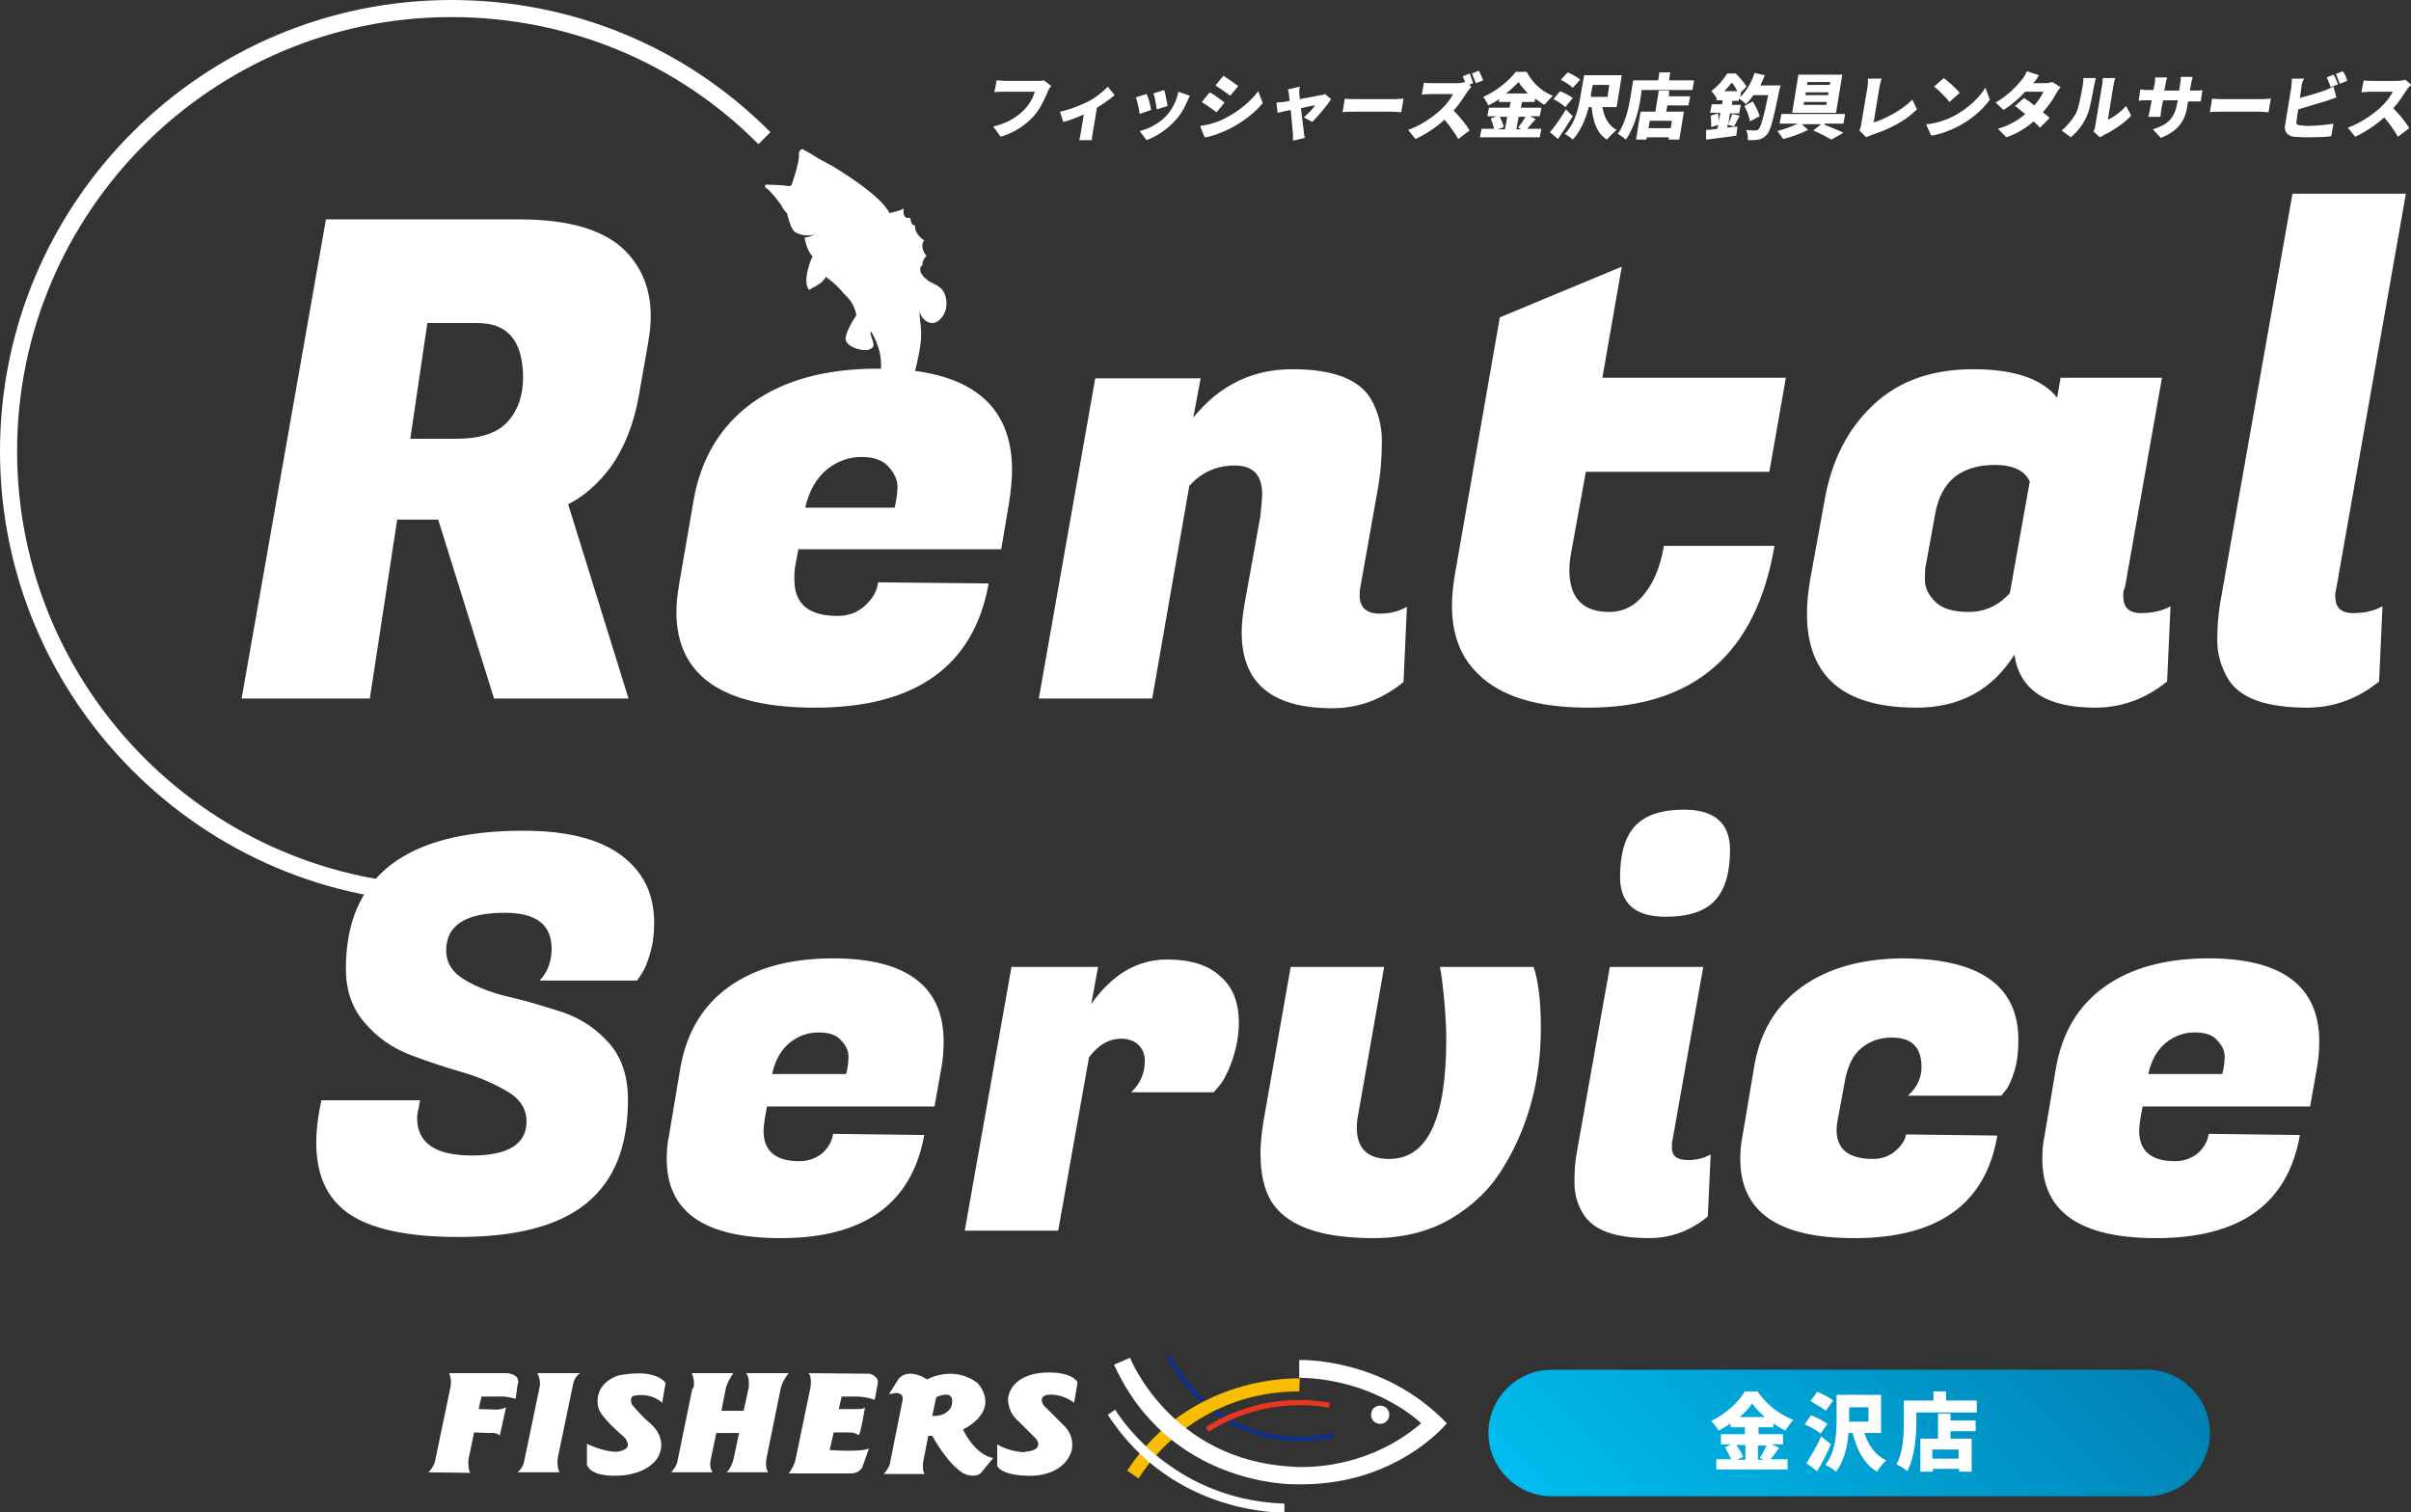 <svg version="1.1" id="レイヤー_1" xmlns="http://www.w3.org/2000/svg" x="0" y="0" viewBox="0 0 423.1 265.4" style="enable-background:new 0 0 423.1 265.4" xml:space="preserve"><rect x="0" y="0" width="423.1" height="265.4" fill="#333333" stroke="none"/><style>.st0{fill:#fff}</style><path class="st0" d="M73.2 196.2c0 4.4 3.2 6.6 9.6 6.6 6.4 0 9.6-2 9.6-6 0-2.1-1.1-3.9-3.3-5.2-2.2-1.3-4.8-2.5-7.9-3.4-3.1-.9-6.2-1.9-9.3-3.1-3.1-1.2-5.8-3.1-7.9-5.6-2.2-2.5-3.3-5.7-3.3-9.5 0-16.1 10.4-24.2 31.1-24.2 7.6 0 13.3 1.4 17.2 4.3 3.9 2.9 5.8 6.8 5.8 11.9 0 1.9-.2 3.6-.7 5.3-.5 1.7-1 2.9-1.5 3.6l-.8 1.2H94.7c1.4-1.5 2.1-3.3 2.1-5.6 0-4.2-2.7-6.3-8.2-6.3-6.9 0-10.3 2.2-10.3 6.6 0 2.2 1.1 3.9 3.3 5.2 2.2 1.3 4.8 2.3 7.9 3 3.1.7 6.2 1.7 9.4 2.7 3.1 1.1 5.8 2.9 8 5.4 2.2 2.5 3.3 5.8 3.3 9.9 0 8.2-2.4 14.2-7.3 18.2s-12.4 5.9-22.5 5.9-17.1-1.8-20.8-5.4c-2.8-2.7-4.1-6.4-4.1-11.2 0-1.8.2-3.8.6-5.9l.3-1.5h17.3l-.2 1.2c-.2.8-.3 1.4-.3 1.9zM137 217.3c-13.4 0-20-4.6-20-13.9 0-1.3.1-2.7.4-4.1l2-11.9c1.1-6.2 3.9-10.9 8.5-14.2 4.6-3.3 10.7-5 18.3-5 12.9 0 19.4 4.9 19.4 14.6 0 1.4-.1 3-.4 4.6l-1.2 6.8h-29.4l-.4 2.2c-.1.8-.2 1.5-.2 2.1 0 3.5 2.1 5.3 6.3 5.3 1.5 0 2.9-.5 4-1.4 1.1-1 1.7-2.1 1.9-3.4l16 .2c-2.2 12.1-10.6 18.1-25.2 18.1zm11.5-28.9c.3-1.1.4-2.1.4-3 0-.9-.4-1.9-1.3-2.8-.8-1-2.2-1.4-4-1.4-1.8 0-3.5.6-5 1.8-1.5 1.2-2.6 3.1-3.1 5.5h13zM217.4 179.5c0 2.2-.4 4.3-1.1 6.4-.7 2.1-1.5 3.6-2.2 4.5l-1.1 1.3h-14.5c1.6-1.5 2.4-3.3 2.4-5.5 0-1.2-.4-2.1-1.1-2.8-.7-.7-1.8-1.1-3-1.1-2.2 0-4.1 1.1-5.7 3.3l-5.4 30.4h-16.4l8.2-46.3h15.2l-1.2 6.5c3.7-5.2 8.1-7.8 13.3-7.8 4.2 0 7.3 1 9.4 3 2.2 1.9 3.2 4.6 3.2 8.1zM269.1 169.6c.9 2.7 1.3 6.3 1.3 10.7 0 4.5-.5 8.8-1.6 12.9s-2.7 8-5 11.7c-2.2 3.7-5.3 6.7-9.2 9s-8.5 3.4-13.6 3.4c-8 0-13.6-1.6-16.7-4.9-2.1-2.2-3.1-5.5-3.1-10 0-2.1.3-4.5.8-7.2l4.5-25.5h16.4l-4.5 25.6c-.2 1-.3 1.8-.3 2.6 0 3.7 1.9 5.5 5.7 5.5 6.7 0 10-7 10-21 0-3.3-.3-6.9-.8-10.9l-.3-1.8h16.4zM296.2 203.6c1.5 0 2.8-.3 4-1l-.5 10.9c-3 2.5-6.5 3.8-10.3 3.8-5.8 0-9.6-1.3-11.4-4-1.2-1.8-1.7-3.7-1.7-5.7s.1-3.8.4-5.3l5.8-32.6h16.4l-5.4 30.4c-.1.4-.1.7-.1 1.1-.1 1.6.8 2.4 2.8 2.4zm-11.9-49.7c0-4.1.9-7.1 2.7-9 1.8-1.9 4.7-2.8 8.5-2.8 5.4 0 8.1 2.4 8.1 7.1 0 4-.9 7-2.7 8.9-1.8 1.9-4.7 2.8-8.6 2.8-5.3 0-8-2.3-8-7zM325.4 217.3c-13.4 0-20-4.6-20-13.9 0-1.3.1-2.7.4-4.1l2-11.9c1-6.2 3.8-10.9 8.4-14.2 4.6-3.3 10.4-4.9 17.5-5 13.7 0 20.5 4.8 20.5 14.3 0 2.1-.2 3.9-.7 5.5s-1 2.7-1.5 3.3l-.8 1h-16.4c1.6-1.4 2.4-3.1 2.4-5 0-3.5-1.7-5.2-5.2-5.2-2.1 0-3.8.6-5.3 1.8-1.5 1.2-2.4 3.1-2.9 5.6l-1.3 7c-.1.6-.2 1.3-.2 1.8 0 3.4 2.1 5.1 6.4 5.1 1.4 0 2.7-.4 3.8-1.3 1.1-.9 1.8-1.9 2-3l16 .2c-2 12-10.4 18-25.1 18zM378.4 217.3c-13.4 0-20-4.6-20-13.9 0-1.3.1-2.7.4-4.1l2-11.9c1.1-6.2 3.9-10.9 8.5-14.2 4.6-3.3 10.7-5 18.3-5 12.9 0 19.4 4.9 19.4 14.6 0 1.4-.1 3-.4 4.6l-1.2 6.8H376l-.4 2.2c-.1.8-.2 1.5-.2 2.1 0 3.5 2.1 5.3 6.3 5.3 1.5 0 2.9-.5 4-1.4 1.1-1 1.7-2.1 1.9-3.4l16 .2c-2.1 12.1-10.5 18.1-25.2 18.1zm11.6-28.9c.3-1.1.4-2.1.4-3 0-.9-.4-1.9-1.3-2.8-.8-1-2.2-1.4-4-1.4-1.8 0-3.5.6-5 1.8-1.5 1.2-2.6 3.1-3.1 5.5h13z"/><g><path class="st0" d="M91.1 38.5c8.9 0 15.2 1.9 18.9 5.8 2.8 3 4.2 6.7 4.2 11.2 0 1.6-.2 3.2-.5 4.9l-1.6 9.1c-.9 5.1-2.6 9.1-4.8 12.3-2.3 3.1-4.8 5.3-7.6 6.7l10.6 34.1H86.7l-9.8-31.4h-7.2l-4.8 31.4H42.4l14.8-84.1h33.9zm-7.3 18.2H75L72 77h8.2c4.1 0 7.1-1 8.9-3 1.8-2 2.7-4.6 2.7-7.9-.1-6.3-2.7-9.4-8-9.4zM143 124.2c-16.2 0-24.3-5.6-24.3-16.8 0-1.6.2-3.2.5-5l2.5-14.5c1.3-7.5 4.8-13.2 10.3-17.2 5.6-4 12.9-6 22.1-6 15.6 0 23.5 5.9 23.5 17.8 0 1.7-.2 3.6-.5 5.6l-1.4 8.3h-35.6l-.5 2.7c-.2.9-.2 1.8-.2 2.6 0 4.3 2.5 6.4 7.6 6.4 1.9 0 3.5-.6 4.8-1.8 1.3-1.2 2.1-2.5 2.3-4.1l19.4.2c-2.6 14.5-12.8 21.8-30.5 21.8zm14-35.1c.3-1.3.5-2.5.5-3.7 0-1.1-.5-2.3-1.5-3.4-1-1.2-2.6-1.8-4.8-1.8-2.2 0-4.2.7-6.1 2.2-1.8 1.5-3.1 3.7-3.8 6.7H157zM221.5 86.7c0-3.3-1.6-5-4.8-5-3.2 0-5.9 1.2-8 3.6l-6.5 37.3h-19.9l9.9-56.2h18.5l-1.3 6.9c4.6-5.7 10.4-8.5 17.4-8.5 7 0 11.6 1.7 13.7 5.1 1.3 2.2 2 4.7 2 7.5s-.2 5.4-.6 7.8l-3.2 18c-.1.5-.1.9-.1 1.3 0 2.1 1.2 3.2 3.5 3.2 1.8 0 3.4-.4 4.8-1.2l-.6 13.2c-3.7 3-7.8 4.6-12.5 4.6-10.6 0-15.9-4.4-15.9-13.3 0-1.6.2-3.2.5-5l2.8-15.5c.1-1.6.3-2.8.3-3.8zM278.7 124.2c-9 0-15.5-2-19.5-6.1-3-3-4.4-6.9-4.4-11.9 0-1.6.2-3.4.5-5.3l7.9-45.2 21.4-8.9-3.4 19.5h32.2l-2.9 16.5h-32.2L275.9 96c-.3 1.5-.5 2.8-.5 4 0 4.9 2.3 7.4 7 7.4 2.5 0 4.6-1.1 6.2-3.2 1.7-2.1 2.8-4.9 3.4-8.4h19.4c-3.2 18.9-14.1 28.4-32.7 28.4zM372.6 104.6c0 2 1 3 3.1 3s3.8-.4 5.2-1.2l-.6 13.2c-3.7 3-7.9 4.6-12.6 4.6-8.6 0-13.3-3.1-14.2-9.3-3.9 6.2-9.6 9.3-17.2 9.3-12.8 0-19.2-5.5-19.2-16.5 0-1.9.2-3.9.6-6.2l2.5-13.7c1.2-7 4.1-12.6 8.6-16.8 4.5-4.2 10.3-6.2 17.5-6.2 7.2 0 12.1 1.7 14.7 5l.6-3.5h17.8l-6.5 36.8c-.3.5-.3 1-.3 1.5zM338 99c-.2.7-.2 1.7-.2 2.9s.6 2.5 1.8 3.7c1.2 1.2 3.1 1.8 5.9 1.8s5.2-1.1 7.2-3.3l3.5-19.6c-.9-1.9-2.9-2.9-6.1-2.9-6 0-9.5 2.9-10.5 8.6L338 99zM409.8 104.6c0 2 1 3 3.1 3s3.8-.4 5.2-1.2l-.6 13.2c-3.7 3-7.9 4.6-12.6 4.6-7.1 0-11.7-1.6-13.8-4.9-1.3-2.1-2-4.4-2-6.9s.2-4.7.5-6.5L402.3 34h19.9L410 103.2c-.1.4-.2.9-.2 1.4z"/></g><g><path d="m204.8 238.2.7-.3s8.1 17.9 28.2 13.6l.2.8c.1-.1-18.7 5.3-29.1-14.1z" style="fill:#0b308d"/><path class="st0" d="M175 253.5v3.8s.6 1.6 5.3 1.7c0 0 6 .5 7.7-4.2 0 0 .9-2.6-1.4-4.7l-3.4-3.4s-1.2-1.5.6-1.9c0 0 2.3-.4 4.7 1.4l.6-3.6s-.8-1.9-5.7-1.7c0 0-5.8 0-6.5 4.5 0 0-.2 2.4 1.9 4.1l3 3s1.7 2-1.9 2.3c.2.2-2.8 0-4.9-1.3zM166.9 247c-1.1 1.8-3.3 1.5-3.3 1.5l.7-3.3c3.9-1.6 2.6 1.8 2.6 1.8zm-9.8-2.5c1.6-.1 1.3 1.2 1.3 1.2l-2.2 11c0 .7-1.1 2-1.1 2h7.2c-.5-.4-.3-2.1-.3-2.1l.9-4.6h.7c3.2 5.7 5.7 6.7 5.7 6.7 2.4.9 3.1-.5 3.1-.5l1.9-2.3c-3.3-.6-5.3-5-5.3-5 7-3.8 2.5-8.2 2.5-8.2-4.3-3.2-8.8-.6-8.8-.6-3.5-2.2-5-.1-5-.1l-1.7 2.7 1.1-.2zM141.9 241l10.7.1s1.8.4 1.4 1.9l-.5 2.7s-1-.5-3.1-.6h-2.7l-.5 2.2h2.9s1.4.1 1.7-.3c0 0-.8 4.8-1.1 4.9 0 0-.5-.5-1.8-.5h-2.6l-.7 3.1s5.7.4 6.9-.3l-1.1 3.1s-.3 1.3-2.2 1.3h-10.8s.9-1.1 1.2-2.4l2.5-12.1c.1-.1.5-2.4-.2-3.1zM121.4 241h7.3s-.8 1-1.3 2.5l-.8 4.1h3.9l.9-4.1s.2-1.9-.5-2.5h7.5s-1.1 1.3-1.4 2.7l-2.5 12.3s-.3 1.5.3 2.4h-7.3s.7-.5 1.2-2.2l1-4.7h-4l-1 4.8s-.3 1.4.4 2.1h-7.3s1-1.1 1.1-2l2.6-12.7c.2.2.6-1-.1-2.7zM116.8 242.7l-.6 3.5s-1.8-1.9-5.1-1.2c0 0-.7.5-.2 1.5 0 0 1.7 2.1 3.2 3.3 0 0 3.2 2.5 1.4 5.9 0 0-1.7 3.5-8.2 3.3 0 0-3.6 0-4.3-1.9v-3.7s2.9 1.4 5.1 1.4c0 0 2.1-.1 2.1-1.3 0 0-.1-.8-.8-1.4 0 0-4.1-3.4-4.4-5.1 0 0-1.2-3.9 3.5-5.6-.1.1 6-1.5 8.3 1.3zM94.3 241h7.5s-.9.5-1.2 1.8L98 255.3s-.5 1.8.2 3.1h-7.4s1-.7 1.2-2l2.7-13s.3-1-.4-2.4zM78.8 241h10s2.8 0 2 2.2l-.3 2.3s-1.6-.5-3.1-.4h-2.9l-.5 2.2 3.1.1s1 0 1.7-.4l-1.1 5s-.2-.6-1.7-.5l-2.8-.1-1 4.8s-.1 1.6.3 2.3l-7.3-.1s1-1 1.2-2.2l2.6-12.5s.4-1.5-.2-2.7z"/><path d="m197.8 258.1 2 1.4s8.7-15.3 28.2-15.3l.1-2.3c0 .1-18.9-1.1-30.3 16.2z" style="fill:#f8bd00"/><path d="M211.6 250.5s9-6.6 21.8-4.3l-.2.9s-10.4-2.6-21.1 4.2l-.5-.8z" style="fill:#e63820"/><path class="st0" d="m194.4 248.3 1.3-.9s9.2 15.8 29.7 16.5v1.6c0-.1-19.4.7-31-17.2z"/><path class="st0" d="m195.5 239.5 2.8-1.2s7.1 17.9 28.3 19.1c0 0 12.3 1.4 22.8-7.6 0 0-7.8-7.7-21.4-8v-3.1s14.7-.6 25.9 11.1c0 0-9 11.2-26.7 10.7-.1 0-22 .4-31.7-21z"/><path class="st0" d="M242.2 249.9c.9 0 1.6-.7 1.6-1.6 0-.9-.7-1.6-1.6-1.6-.9 0-1.6.7-1.6 1.6 0 .9.7 1.6 1.6 1.6z"/><g><linearGradient id="SVGID_1_" gradientUnits="userSpaceOnUse" x1="290.552" y1="285.457" x2="358.469" y2="217.541"><stop offset="0" style="stop-color:#00bdef"/><stop offset="1" style="stop-color:#0081b3"/></linearGradient><path d="M376.7 262.6H272.3c-6.1 0-11.1-5-11.1-11.1s5-11.1 11.1-11.1h104.4c6.1 0 11.1 5 11.1 11.1s-4.9 11.1-11.1 11.1z" style="fill:url(#SVGID_1_)"/><path class="st0" d="M312.2 254.1c-.5.7-1 1.5-1.5 2h3v1.8h-12.5v-1.8h2.6c-.3-.6-.7-1.5-1.1-2.1l1.1-.5H302v-1.8h4.2v-1.2h-2.5v-.7c-.7.5-1.4.9-2.1 1.3-.3-.5-.9-1.3-1.3-1.7 2.5-1.2 4.9-3.4 5.9-5.2h2.2c1.6 2.3 3.9 4.1 6.3 5-.5.5-1 1.3-1.4 1.9-.7-.4-1.4-.8-2.1-1.3v.7h-2.6v1.2h4.3v1.8h-2l1.3.6zm-7.5-.5c.5.7 1 1.5 1.2 2.1l-1.1.5h1.5v-2.6h-1.6zm5-4.9c-.9-.8-1.7-1.6-2.2-2.4-.5.8-1.3 1.6-2.2 2.4h4.4zm-1.2 4.9v2.6h1.1l-.8-.3c.4-.6.9-1.5 1.2-2.2h-1.5zM319.5 251.6c-.6-.5-1.8-1.2-2.8-1.6l1.1-1.6c.9.3 2.2 1 2.9 1.5l-1.2 1.7zm1.8 1.9c-.7 1.6-1.5 3.2-2.4 4.7l-1.9-1.4c.7-1.1 1.8-2.9 2.6-4.7l1.7 1.4zm-.9-5.9c-.6-.5-1.8-1.2-2.7-1.7l1.2-1.6c.9.3 2.2 1 2.8 1.5l-1.3 1.8zm6.8 4c.7 2.1 1.9 3.8 3.8 4.7-.5.5-1.3 1.4-1.6 2-2.3-1.4-3.5-3.7-4.3-6.8h-.7c-.2 2.4-.8 5-2.2 6.8-.4-.4-1.4-1-1.9-1.2 1.9-2.3 2-5.8 2-8.2v-4.1h7.8v6.7h-2.9zm-2.7-2.1h3.4V247h-3.4v2.5zM346.9 245.9v2h-10.6v1.6c0 2.5-.3 6.3-1.6 8.7-.4-.4-1.4-1-1.9-1.2 1.2-2.1 1.3-5.3 1.3-7.5v-3.7h5.2v-1.6h2.2v1.6h5.4zm-4.6 3.4h4.4v1.9h-4.4v1.3h3.7v5.8h-2.2v-.5h-4.6v.5H337v-5.8h3.1v-4.4h2.2v1.2zm1.4 5.1h-4.6v1.6h4.6v-1.6z"/></g></g><path class="st0" d="M79.2 158.5C35.6 158.5 0 122.9 0 79.2S35.6 0 79.2 0c21.2 0 41.1 8.2 56 23.2l-2.1 2.1C118.8 10.9 99.6 3 79.2 3 37.2 3 3 37.2 3 79.2s34.2 76.2 76.2 76.2v3.1z"/><g><path class="st0" d="M159.7 75.2c1.3-1.8 0-6.2 0-6.2 1.1-5.4 2.4-8.5 1.8-12.5-.2-1.5-.1-2.2 0-1.5.1.7 1.7 2.6 3.3 1.2 1.6-1.4 1.5-3.5.9-4.8-.6-1.3-2.1-1.6-2.9-2.2-.8-.6-1.3-1.3-1.3-1.7 0-.4-.1-.6.4-1-.1-.3.1-1 .7-1.6-.4-.3-1.2-1.9-.4-2.7-.4-.2-1.8-1.4-1.6-2.6-.5-.1-.7-.3-.9-1.4-1.5.4-1.1-1.6-1.1-1.6s-.6.4-2.5.8c-1.7-3.4-9.7-8-9.9-8.2-.2-.1-2.3-1.2-2.6-1.4-.3-.2-1.7-1.1-2.4-1.4-.3-.4-1.1-.3-1 .9.1 1.2-1.3 5.2-1.3 5.2s-.4.3-.9.1c-.4-.1-3.3-.2-3.5-.2-.3 0-.4.5.1.7.5.3 2.4 2.6 2.7 3.3.4.7.8 1 .8 1s.5 2.2 1.1 3c.5.8 2.7 1.2 3.8.7-1.1.6-1.8.6-1.8.6s.3 2.2 1.4 3.3c-.5.9-1.8 4.6-.6 5.9.7-.5 1.1-.6 1.2-.7.1-.1.8-.5.8-.5s1-.9.9-1.2c.3.5 1.1.6 3 2.8 1 1.2 1.8 1.5 2.4 4-.7 1-1.8 2.9-1.9 4-.2 1.5 2.8 2.4 4 2.1 1.2-.4 1-1 .5-2.3-.1-.4-.2-.7-.1-1 1.7 2.7 1.9 5.1 1.8 6.6-.1 1.2-4.3 1.1-6.5 2.4-1.7 1-1.1 1.9 1.3 2.7 2.9.9 3.9-.3 4.9.8.6.6 1.2 2.3 2.4 3.5 1.6 1.2 2.3 2.1 3 1.1z"/></g><g><path class="st0" d="M183.9 16c-.5 1.2-1.3 3.1-2.6 4.5-1.4 1.5-3.3 2.8-5.7 3.5l-1.3-1.8c2.6-.6 4.2-1.7 5.4-2.9 1-1 1.6-2.2 1.9-3.2h-5.5c-.6 0-1.3 0-1.6.1l.4-2.1c.4 0 1.2.1 1.6.1h5.5c.3 0 .8 0 1.2-.1l1.3 1c-.3.2-.5.7-.6.9zM190.8 17.9c1.4-.7 2.9-1.9 3.6-2.7l1.2 1.5c-.7.6-1.9 1.5-3.1 2.2l-.7 4.2c-.1.5-.2 1.2-.2 1.5h-2.2c.1-.3.2-1 .3-1.5l.5-3c-1.2.5-2.6 1.1-3.6 1.3l-.6-1.8c1.7-.3 3.7-1.2 4.8-1.7zM202 19.3l-2 .7c-.1-.7-.4-2.3-.7-2.9l1.9-.6c.4.7.7 2.1.8 2.8zm6.3-1.4c-.5 1.2-1.3 2.5-2.3 3.5-1.4 1.5-3.2 2.6-4.8 3.2L200 23c1.4-.3 3.4-1.3 4.6-2.6 1-1 1.9-2.7 2.2-4.3l2 .7c-.2.5-.4.8-.5 1.1zm-3.4.7-1.9.6c-.1-.6-.3-2.1-.6-2.8l1.9-.6c.2.6.5 2.2.6 2.8zM215.1 20.7c2.3-1.2 4.4-2.9 5.7-4.7l.8 2.1c-1.5 1.8-3.5 3.3-5.8 4.5-1.4.7-3.3 1.4-4.4 1.5l-.8-2c1.5-.2 3-.6 4.5-1.4zm-.2-2.7-1.4 1.7c-.7-.5-1.8-1.3-2.6-1.8l1.4-1.7c.8.4 1.9 1.3 2.6 1.8zm2.4-2.9-1.4 1.7c-.7-.5-1.8-1.3-2.6-1.8l1.4-1.7c.8.5 1.9 1.3 2.6 1.8zM228 16.3c0 .3.1.7.1 1.1 1.5-.3 3.1-.6 3.7-.7.3 0 .5-.1.7-.2l1.1.9c-.7 1.1-2.3 3-3.3 4l-1.5-.8c.6-.5 1.6-1.5 2-2.1-.3 0-1.3.2-2.5.5.2 1.7.4 3.4.5 4.1 0 .2.1.9.2 1.1l-2.1.5v-1.2c-.1-.7-.2-2.5-.4-4.2-1 .2-1.9.4-2.3.5L224 18c.4 0 .8-.1 1.2-.1.2 0 .6-.1 1.1-.2 0-.4-.1-.8-.1-1 0-.3-.1-.7-.2-1l2.1-.5c-.1.4-.1.8-.1 1.1zM238.2 17.4h6.6c.6 0 1.2-.1 1.5-.1l-.4 2.4c-.3 0-1-.1-1.5-.1h-6.6c-.7 0-1.7 0-2.2.1l.4-2.4c.5.1 1.6.1 2.2.1zM258.5 14.6l-.7.3.4.3c-.1.2-.5.6-.7.9-.6.9-1.4 2.2-2.4 3.3 1 1 2.3 2.6 2.8 3.5l-2 1.5c-.6-1.1-1.5-2.3-2.4-3.4-1.5 1.4-3.4 2.6-5.1 3.4l-1.3-1.6c2.1-.7 4.4-2.3 5.7-3.5 1-.9 1.8-2 2.2-2.8h-3.9c-.6 0-1.3.1-1.6.1l.4-2.1c.4.1 1.2.1 1.6.1h4.2c.6 0 1.1-.1 1.4-.2-.1-.3-.3-.7-.4-1l1.2-.5c.2.4.5 1.3.6 1.7zm1.8-.5-1.3.5c-.2-.5-.5-1.2-.7-1.7l1.2-.5c.3.5.6 1.3.8 1.7zM269.5 20.9c-.5.6-1.1 1.2-1.5 1.7h2.5l-.3 1.5h-10.5l.3-1.5h2.2c-.1-.5-.4-1.2-.6-1.8l1-.4H261l.3-1.5h3.6l.2-1H263l.1-.5c-.6.4-1.3.8-1.9 1.1-.2-.4-.6-1.1-.9-1.5 2.3-1 4.6-2.9 5.7-4.4h1.9c1 1.9 2.7 3.5 4.6 4.2-.5.5-1 1.1-1.5 1.6-.5-.3-1.1-.7-1.6-1.1l-.1.6h-2.2l-.2 1h3.6l-.3 1.5h-1.7l1 .5zm-6.3-.4c.3.6.6 1.3.7 1.8l-1 .4h1.2l.4-2.2h-1.3zm4.9-4.1c-.6-.7-1.2-1.3-1.6-2-.6.6-1.3 1.3-2.2 2h3.8zm-1.6 4.1-.4 2.2h.9l-.6-.3c.4-.5 1-1.3 1.3-1.9h-1.2zM276 20.4c-.8 1.3-1.7 2.7-2.6 4l-1.4-1.2c.8-.9 1.9-2.5 2.8-4l1.2 1.2zm-1.3-1.6c-.4-.4-1.3-1-2.1-1.4l1.2-1.4c.7.3 1.7.8 2.2 1.2l-1.3 1.6zm1.3-3.4c-.4-.4-1.3-1-2.1-1.4l1.2-1.3c.7.3 1.7.8 2.2 1.3l-1.3 1.4zm5.2 3.4c.3 1.7 1 3.2 2.5 4-.5.4-1.3 1.2-1.7 1.7-1.8-1.1-2.4-3.1-2.7-5.7h-.5c-.5 2-1.4 4.2-2.8 5.7-.3-.3-1-.8-1.4-1 1.9-1.9 2.5-4.9 2.8-6.9l.6-3.4h6.6l-.9 5.6h-2.5zm-2-1.8h2.9l.3-2.1h-2.9l-.3 1.6v.5zM297.3 14.1l-.3 1.7h-8.9l-.2 1.4c-.3 2.1-1.1 5.3-2.6 7.3-.3-.3-1-.8-1.4-1 1.3-1.8 1.9-4.5 2.2-6.3l.5-3.1h4.4l.2-1.4h1.9l-.2 1.4h4.4zm-4.4 2.8h3.7l-.3 1.6h-3.7l-.2 1.1h3.1l-.8 4.9h-1.9l.1-.4H289l-.1.4h-1.8l.8-4.9h2.6l.6-3.7h1.8v1zm.5 4.3h-3.9l-.2 1.3h3.9l.2-1.3zM312.5 14.8s-.1.6-.2.8c-1.1 5.4-1.6 7.4-2.3 8.1-.5.5-.9.7-1.4.8-.5.1-1.2.1-1.9.1.1-.5 0-1.3-.3-1.8.7.1 1.3.1 1.6.1.2 0 .4 0 .6-.2.4-.4.9-2.1 1.7-6h-2.6c-.4.6-.9 1.2-1.3 1.6-.2-.3-.8-.7-1.2-1l-.1.4H304l-.1.7h1.6l-.3 1.5h-1.6l-.3 1.9c.2-.5.5-1.2.7-1.8l1.3.3c-.4.7-.7 1.4-1 1.9l-1.1-.3-.1.5c.6-.1 1.2-.1 1.8-.2l-.2 1.6c-1.8.3-3.8.5-5.3.7v-1.7c.6 0 1.3-.1 2-.2l.5-2.8h-1.8l.3-1.5h1.8l.1-.7h-1.1l.1-.5-.1.1c-.2-.4-.6-1-.9-1.2 1.2-.9 2.2-2.1 2.8-3.1h1.5c.7.7 1.5 1.6 1.9 2.3l-1 1-.1.8c1.1-1 2-2.6 2.5-4.2l1.8.4c-.2.6-.5 1.2-.8 1.8h3.6zm-11 5.1c.1.6.2 1.5.1 2l-1.3.4c0-.5 0-1.4-.1-2l1.3-.4zm3.4-3.9c-.3-.5-.6-1.1-1-1.5-.4.5-.8 1-1.3 1.5h2.3zm2.2 5.3c-.1-.7-.5-1.9-1-2.7l1.5-.8c.5.8 1 1.9 1.2 2.6l-1.7.9zM320.2 21.9c1.2.5 2.5 1 3.3 1.4l-2.1 1.2c-.7-.4-2-1.1-3.2-1.6l1.4-1.1h-3.4l1.1 1c-1.2.6-3 1.3-4.4 1.6-.2-.4-.7-1-1-1.4 1.1-.3 2.6-.8 3.6-1.3h-3.2l.3-1.7h11.2l-.3 1.7h-3.3zm2-2.1h-7.7l1.1-6.7h7.7l-1.1 6.7zm-1.6-1.9h-4l-.1.5h4l.1-.5zm.3-1.7h-4l-.1.5h4l.1-.5zm.3-1.8h-4l-.1.5h4l.1-.5zM326.6 21.9l1.1-6.5c.1-.5.1-1.2.1-1.6h2.4c-.2.6-.3 1-.4 1.6l-1 6.1c1.9-.6 4.9-2.1 6.8-4l.8 1.7c-2.1 2.1-4.9 3.5-8 4.5-.2.1-.5.2-.9.4l-1.2-1.2c.2-.5.3-.7.3-1zM342.8 20.4c2.5-1.3 4.5-3.2 5.6-5l.8 2.1c-1.3 1.8-3.3 3.5-5.6 4.7-1.4.7-3.1 1.4-4.7 1.6l-.9-2c1.7-.1 3.4-.7 4.8-1.4zm1.1-4.1-1.8 1.6c-.5-.7-1.9-2.1-2.7-2.7l1.7-1.5c.8.6 2.2 1.8 2.8 2.6zM356.8 14.6h2.1c.4 0 .9-.1 1.3-.2l1.4.9c-.2.3-.5.6-.7 1-.5.9-1.3 2.2-2.4 3.4.5.4.9.7 1.2 1l-1.7 1.7-1.1-1.1c-1.3 1.1-2.8 2.1-4.8 2.8l-1.5-1.5c2.3-.7 3.7-1.6 4.8-2.6-.7-.5-1.3-1.1-1.8-1.4l1.6-1.4c.5.3 1.2.8 1.8 1.3.7-.8 1.3-1.7 1.6-2.4h-3.2c-1.1 1.2-2.5 2.4-3.8 3.2l-1.4-1.3c2.4-1.4 3.8-3 4.6-4 .3-.3.7-1 .9-1.5l2.1.7c-.3.6-.7 1.1-1 1.4zM364.3 19.9c.5-1 .9-3.3 1.2-4.9.1-.6.1-.9.1-1.3h2.2s-.2.7-.3 1.3c-.3 1.5-.7 4.1-1.3 5.4-.6 1.4-1.6 2.7-2.8 3.7l-1.6-1.2c1.1-.9 2-2.1 2.5-3zm3.4 2.1 1.2-7.1c.1-.6.1-1.2.1-1.2h2.2s-.2.6-.3 1.2l-1 6.1c1-.4 2.2-1.3 3.2-2.4l.9 1.7c-1.2 1.3-3.3 2.7-4.8 3.4-.3.2-.5.3-.7.4l-1.1-1c.1-.3.3-.7.3-1.1zM379.2 24.2l-1.4-1.5c2.6-.8 3.8-1.9 4.3-4.7l.1-.4h-2.6l-.3 1.5c-.1.6-.1 1.1-.2 1.4H377c.1-.3.2-.8.3-1.4l.3-1.5h-.9c-.7 0-1 0-1.4.1l.3-2c.3 0 .7.1 1.4.1h.9l.2-1c.1-.4.1-.8.1-1.2h2.1c-.1.3-.2.7-.3 1.3l-.2 1h2.6l.2-1.2c.1-.5.1-.9.1-1.2h2.1c-.1.3-.2.7-.3 1.2l-.2 1.2h.7c.7 0 1.1 0 1.5-.1l-.3 2H384l-.1.4c-.3 2.7-1.4 4.7-4.7 6zM390.4 17.4h6.6c.6 0 1.2-.1 1.5-.1l-.4 2.4c-.3 0-1-.1-1.5-.1H390c-.7 0-1.7 0-2.2.1l.4-2.4c.5.1 1.6.1 2.2.1zM403.9 15.1l-.3 2.1c1.5-.4 3.2-.9 4.3-1.3.5-.2 1-.4 1.6-.7l.5 1.9c-.6.2-1.3.5-1.7.6-1.3.4-3.3 1-5 1.5l-.3 2.1c-.1.5.1.6.7.7.4 0 .8.1 1.3.1 1.3 0 3.4-.2 4.5-.4l-.4 2.2c-1.3.2-3.2.2-4.5.2-.8 0-1.6-.1-2.1-.1-1.1-.2-1.7-.9-1.5-2l1.1-6.7c0-.3.1-1 .1-1.5h2.2c-.3.3-.5 1-.5 1.3zm6.4-.3-1.3.5c-.2-.5-.4-1.2-.7-1.7l1.2-.5c.3.4.6 1.2.8 1.7zm1.6-.6-1.3.5c-.2-.5-.4-1.2-.7-1.7l1.2-.5c.4.4.7 1.2.8 1.7zM422.4 15.7c-.6.9-1.4 2.2-2.4 3.3 1 1 2.3 2.6 2.8 3.5l-2 1.5c-.6-1.1-1.5-2.3-2.4-3.4-1.5 1.4-3.4 2.6-5.1 3.4l-1.3-1.6c2.1-.7 4.4-2.3 5.7-3.5 1-.9 1.8-2 2.2-2.8H416c-.6 0-1.3.1-1.6.1l.4-2.1c.4.1 1.2.1 1.6.1h4.2c.6 0 1.2-.1 1.5-.2l1.1.9c-.2.1-.6.5-.8.8z"/></g></svg>